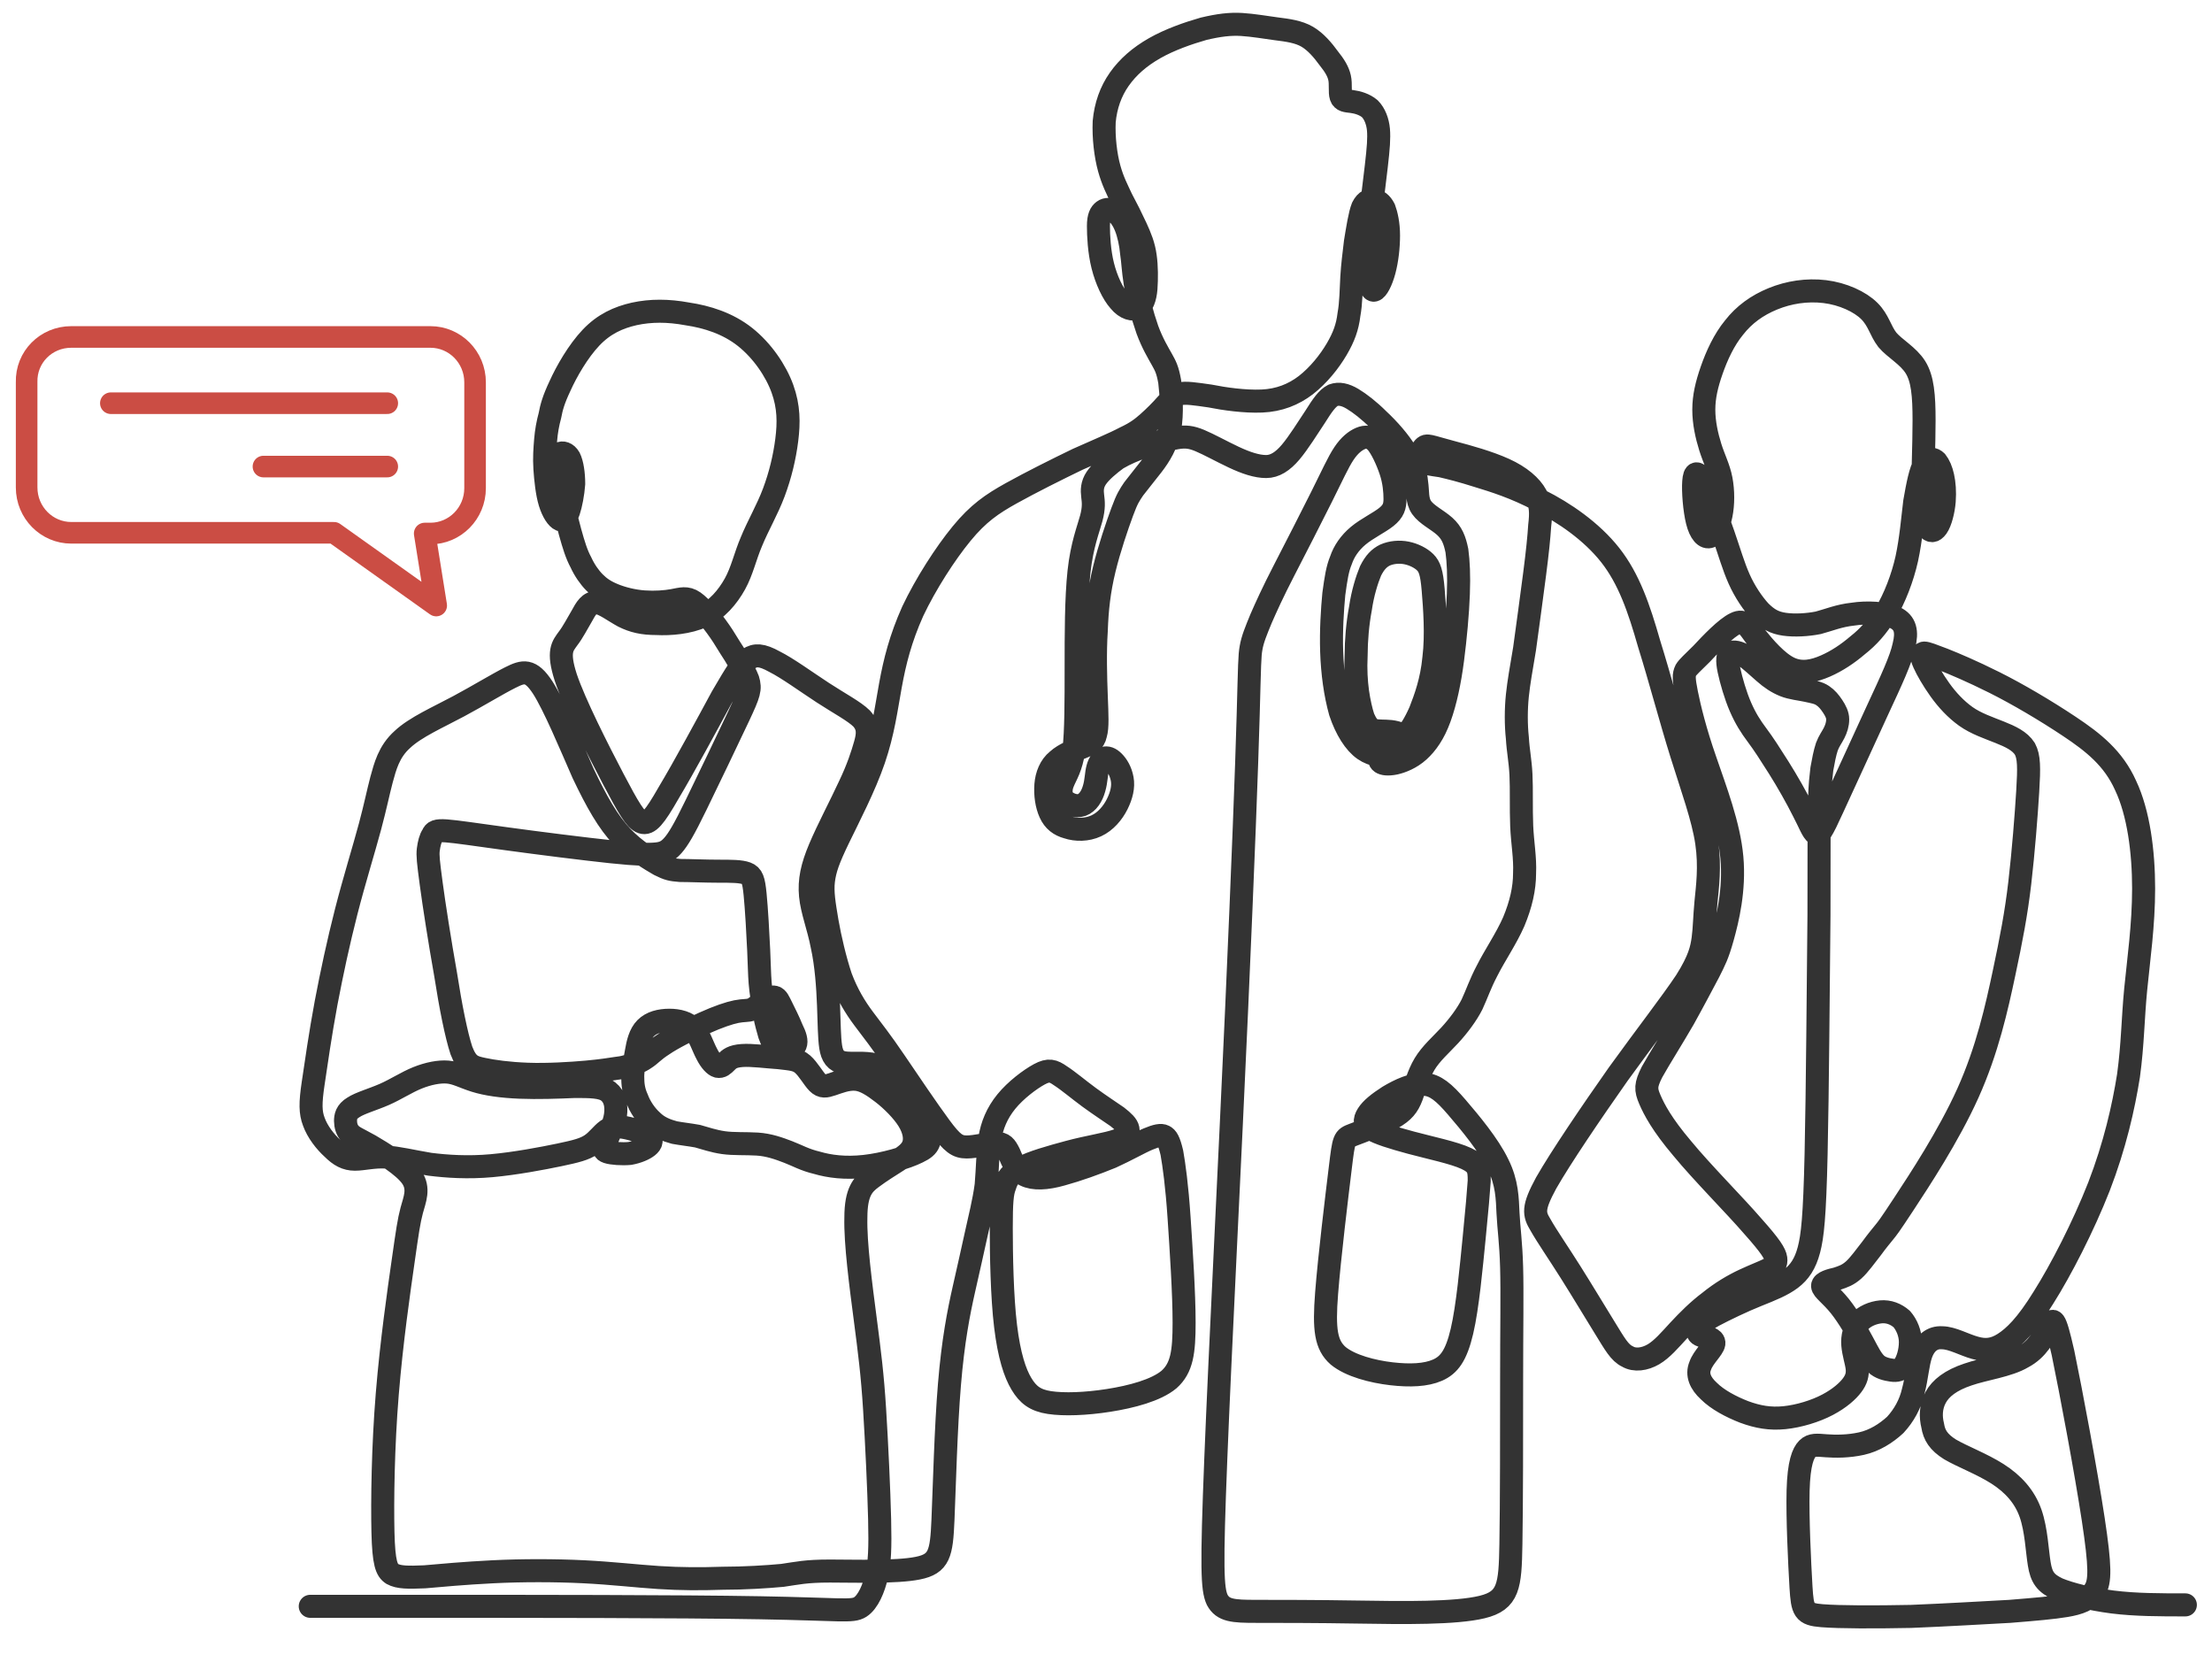 <?xml version="1.0" encoding="utf-8"?>
<!-- Generator: Adobe Illustrator 24.0.0, SVG Export Plug-In . SVG Version: 6.00 Build 0)  -->
<svg version="1.1" id="图层_1" xmlns="http://www.w3.org/2000/svg" xmlns:xlink="http://www.w3.org/1999/xlink" x="0px" y="0px"
	 viewBox="0 0 307.3 229.8" style="enable-background:new 0 0 307.3 229.8;" xml:space="preserve">
<style type="text/css">
	
		.st0{fill-rule:evenodd;clip-rule:evenodd;fill:none;stroke:#333333;stroke-width:3.2;stroke-linecap:round;stroke-linejoin:round;stroke-miterlimit:10;}
	.st1{fill:none;stroke:#CB4D44;stroke-width:3;stroke-linecap:round;stroke-linejoin:round;stroke-miterlimit:10;}
</style>
<path class="st0" d="M303.6,222.9c-3.5,0-6.9,0-10.1-0.4c-3.1-0.4-5.9-1.1-7.6-1.8c-1.7-0.8-2.3-1.6-2.6-3.5c-0.3-1.8-0.4-4.7-1.2-7
	c-0.8-2.3-2.4-4.1-4.6-5.5c-2.2-1.4-4.9-2.4-6.6-3.4c-1.6-1-2.2-2-2.4-3.3c-0.3-1.2-0.3-2.6,0.4-3.9c0.7-1.3,2.1-2.4,4.5-3.2
	c2.3-0.8,5.6-1.2,7.6-2.4c2.1-1.1,3-3,3.6-4.2c0.6-1.2,0.8-1.7,2,3.6c1.1,5.3,3.2,16.5,4.2,23.1c1,6.6,1,8.7,0.2,9.9
	c-0.7,1.3-2.2,1.8-4,2.1c-1.8,0.3-4.1,0.5-7.8,0.8c-3.7,0.2-8.8,0.5-13.7,0.7c-5,0.1-9.9,0.1-12.4-0.1c-2.5-0.2-2.7-0.7-2.9-4
	c-0.2-3.4-0.5-9.6-0.4-13.4c0.1-3.8,0.7-5.2,1.3-5.8c0.6-0.6,1.3-0.5,2.6-0.4c1.3,0.1,3.1,0.1,4.9-0.3c1.8-0.4,3.4-1.4,4.7-2.6
	c1.2-1.3,2.1-2.9,2.5-4.7c0.5-1.8,0.6-3.8,1.1-5.2c0.5-1.4,1.5-2.3,2.9-2.2c1.4,0,3.1,1,4.6,1.4c1.4,0.4,2.6,0.3,4-0.6
	c1.4-0.9,3.1-2.5,5.5-6.4c2.4-3.8,5.5-9.8,7.7-15.4c2.2-5.7,3.4-11,4.1-15.4c0.6-4.4,0.6-7.9,1-12c0.4-4.1,1.1-8.9,1.1-14
	c0-5.1-0.7-10.5-2.5-14.3c-1.7-3.8-4.5-6-7.8-8.2c-3.3-2.2-7.2-4.5-10.4-6.1c-3.2-1.6-5.6-2.6-7.1-3.2c-1.6-0.6-2.3-0.9-2.7-0.9
	c-0.4,0.1-0.4,0.5,0,1.4c0.4,0.9,1.2,2.3,2.2,3.7c1,1.4,2.2,2.7,3.6,3.7c1.4,1,3.2,1.6,4.7,2.2c1.5,0.6,2.8,1.2,3.5,2.3
	c0.6,1.1,0.6,2.6,0.4,5.9c-0.2,3.3-0.6,8.4-1.1,12.7c-0.5,4.3-1.2,7.9-2.2,12.6c-1,4.7-2.3,10.6-5,16.6c-2.7,6-6.8,12.2-8.9,15.4
	c-2.1,3.2-2.3,3.4-2.7,3.9c-0.4,0.5-1,1.2-1.8,2.3c-0.8,1-1.7,2.3-2.5,3c-0.8,0.7-1.4,0.9-2.3,1.2c-0.9,0.2-2,0.5-2,1
	c0,0.5,1.2,1.3,2.4,2.8c1.2,1.5,2.4,3.6,3.2,5.1c0.8,1.5,1.2,2.3,1.8,2.9c0.6,0.6,1.5,0.8,2.2,0.9c0.7,0.1,1.2,0,1.7-0.6
	c0.5-0.7,0.9-2,0.9-3.3c0-1.2-0.5-2.4-1.2-3.2c-0.8-0.7-1.8-1.1-2.9-1c-1.1,0.1-2.3,0.6-3,1.4c-0.7,0.9-1,2.1-0.9,3.2
	c0.1,1.2,0.5,2.3,0.6,3.2c0.1,0.9-0.1,1.6-0.7,2.4s-1.7,1.8-3.4,2.7c-1.7,0.9-4,1.6-6,1.8c-2,0.2-3.7-0.1-5.6-0.8
	c-1.8-0.7-3.7-1.7-4.9-2.9c-1.2-1.1-1.7-2.3-1.2-3.5c0.4-1.2,1.8-2.4,1.9-3.1c0.1-0.7-1.1-0.9-1.7-1.1c-0.6-0.2-0.6-0.5-0.4-1
	c0.2-0.4,0.6-1,2.1-1.8c1.5-0.8,4-2,6-2.8c2-0.8,3.5-1.4,4.7-2.3c1.2-0.9,2-2.1,2.5-4c0.5-1.9,0.8-4.5,1-13.3
	c0.2-8.8,0.3-23.7,0.4-33.2c0-9.4,0-13.4,0.1-15.8c0-2.4,0.2-3.4,0.3-4.5c0.2-1.1,0.4-2.2,0.7-3.1c0.3-0.8,0.7-1.3,1-1.9
	c0.3-0.6,0.5-1.2,0.5-1.9c0-0.6-0.3-1.2-0.7-1.8c-0.4-0.6-0.8-1.1-1.4-1.5c-0.6-0.4-1.3-0.5-2.2-0.7c-0.9-0.2-2.1-0.3-3.1-0.7
	c-1-0.4-1.9-1-2.8-1.8c-0.9-0.8-1.9-1.7-2.7-2.3c-0.8-0.5-1.6-0.7-2-0.4c-0.4,0.3-0.5,1-0.2,2.4c0.3,1.4,0.9,3.5,1.6,5.1
	c0.7,1.6,1.4,2.7,2.3,3.9c0.9,1.2,1.8,2.6,3,4.5c1.2,1.9,2.5,4.2,3.4,6c0.9,1.7,1.3,2.9,1.8,3.2c0.4,0.3,0.8-0.3,2.3-3.6
	c1.5-3.3,4.2-9.1,6.2-13.5c2-4.3,3.3-7.1,3.7-9c0.5-2,0.2-3.2-1.2-3.9c-1.4-0.7-4-0.8-5.9-0.5c-1.9,0.2-3.3,0.8-4.8,1.2
	c-1.5,0.3-3.3,0.4-4.7,0.2c-1.4-0.2-2.3-0.7-3.4-1.8c-1-1.1-2.1-2.7-2.9-4.5c-0.8-1.8-1.3-3.6-2.2-6.2c-0.9-2.5-2-5.8-2.8-7.3
	c-0.8-1.5-1.2-1.4-1.3,0c-0.1,1.3,0.1,3.9,0.5,5.5c0.4,1.6,1.1,2.4,1.8,2.1c0.6-0.2,1.2-1.5,1.5-3c0.3-1.5,0.3-3.3,0-4.9
	c-0.3-1.6-1-2.9-1.5-4.5c-0.5-1.6-0.9-3.4-0.9-5.2c0-1.8,0.4-3.5,1.1-5.5c0.7-2,1.7-4.2,3.1-5.9c1.4-1.8,3.2-3.1,5.4-4
	c2.2-0.9,4.7-1.3,7.2-1c2.5,0.3,4.9,1.4,6.2,2.7c1.3,1.3,1.5,2.7,2.5,4c1,1.2,2.9,2.2,3.9,3.8c1,1.6,1.2,3.9,1.2,7.4
	c0,3.4-0.2,7.9-0.2,10.7c0,2.7,0.3,3.7,0.7,4.2c0.4,0.5,0.8,0.6,1.3-0.1c0.5-0.7,0.9-2.3,1-3.6c0.1-1.3,0-2.5-0.2-3.4
	c-0.2-0.9-0.5-1.6-0.9-2.1c-0.4-0.4-1.1-0.6-1.6,0.3c-0.6,0.9-1,3-1.4,5.3c-0.3,2.4-0.5,5.1-1.1,7.9c-0.6,2.7-1.7,5.5-2.9,7.5
	c-1.2,2-2.5,3.4-3.9,4.5c-1.4,1.2-2.9,2.2-4.5,2.9c-1.6,0.7-3.3,1.1-5,0.3c-1.7-0.8-3.5-2.9-4.7-4.4c-1.1-1.5-1.6-2.4-2.8-1.8
	c-1.3,0.6-3.4,2.8-4.7,4.2c-1.3,1.3-1.9,1.8-2.2,2.3c-0.3,0.6-0.3,1.2,0.1,3.2c0.4,2,1.2,5.3,2.6,9.3c1.4,4.1,3.3,9,3.7,13.5
	c0.4,4.5-0.6,8.6-1.3,11.1c-0.7,2.5-1.1,3.2-1.9,4.8c-0.8,1.5-2,3.8-3.5,6.5c-1.5,2.6-3.4,5.6-4.4,7.4c-0.9,1.8-0.9,2.4-0.3,3.8
	c0.6,1.4,1.7,3.5,4.5,6.8c2.8,3.4,7.3,7.9,9.8,10.8c2.5,2.8,3.1,3.8,3.2,4.5c0.1,0.7-0.2,1.1-1,1.5c-0.8,0.4-1.9,0.8-3.4,1.5
	c-1.5,0.7-3.2,1.7-4.8,3c-1.6,1.2-3,2.6-4.3,4c-1.2,1.3-2.3,2.6-3.5,3.3c-1.2,0.7-2.6,0.9-3.6,0.3c-1.1-0.5-1.8-1.8-3.1-3.9
	c-1.3-2.1-3.1-5.1-4.8-7.8c-1.7-2.7-3.3-5-4.2-6.6c-0.9-1.5-1.1-2.3,0.8-5.8c2-3.5,6.2-9.7,10-15.1c3.9-5.4,7.4-9.9,9.4-12.9
	c1.9-3,2.2-4.5,2.4-5.9c0.2-1.5,0.2-3,0.4-5.1c0.2-2.1,0.6-4.9,0.1-8.3c-0.5-3.4-2-7.5-3.5-12.3c-1.5-4.8-3-10.5-4.5-15.3
	c-1.4-4.9-2.8-9-5.4-12.3c-2.6-3.3-6.4-5.9-9.8-7.6c-3.4-1.8-6.3-2.7-8.6-3.4c-2.2-0.7-3.8-1.1-5.1-1.4c-1.3-0.2-2.4-0.3-2.8-0.7
	c-0.4-0.4,0-1.3,0.3-1.7c0.3-0.4,0.5-0.4,1-0.3c0.5,0.1,1.4,0.4,3.3,0.9c1.9,0.5,4.8,1.3,7,2.3c2.2,1,3.7,2.3,4.4,3.6
	c0.7,1.3,0.7,2.5,0.5,4.2c-0.1,1.6-0.3,3.6-0.7,6.7c-0.4,3.1-1,7.5-1.4,10.4c-0.5,3-0.8,4.6-1,6.5c-0.2,1.9-0.2,4.1,0,5.9
	c0.1,1.8,0.4,3.1,0.5,5.1c0.1,2,0,4.7,0.1,7.1c0.1,2.4,0.5,4.4,0.4,6.6c0,2.1-0.5,4.3-1.5,6.7c-1,2.3-2.7,4.8-3.7,6.8
	c-1,1.9-1.4,3.2-2.1,4.7c-0.7,1.4-1.9,3-3.1,4.3c-1.2,1.3-2.6,2.5-3.5,4c-0.9,1.5-1.3,3.2-1.8,4.5c-0.5,1.3-1.1,2.1-2.7,3
	c-1.6,0.9-4.1,1.8-5.4,2.3c-1.3,0.5-1.3,0.5-1.8,4.6c-0.5,4.1-1.5,12.3-1.9,17.4c-0.4,5.1-0.1,7.2,1.6,8.7c1.7,1.4,4.8,2.2,7.4,2.5
	c2.6,0.3,4.8,0.2,6.4-0.5c1.6-0.7,2.6-2,3.4-5.4c0.8-3.4,1.3-9,1.7-13c0.4-4,0.6-6.4,0.7-7.9c0-1.6-0.1-2.3-1.8-3.1
	c-1.7-0.8-5.1-1.5-7.7-2.2c-2.6-0.7-4.5-1.3-5.5-1.9c-1-0.6-1-1.2-0.5-2c0.5-0.8,1.5-1.6,2.9-2.5c1.5-0.9,3.4-1.8,5-1.7
	c1.5,0.1,2.7,1.1,4.5,3.2c1.8,2.1,4.4,5.2,5.7,7.9c1.3,2.6,1.3,4.8,1.4,6.8c0.1,2.1,0.4,4,0.5,7.5c0.1,3.5,0,8.5,0,15.8
	c0,7.3,0,17-0.1,22.7c-0.1,5.8-0.3,7.8-4,8.7c-3.7,0.9-11,0.8-17.1,0.7c-6.1-0.1-11.1-0.1-14.3-0.1c-3.2,0-4.6-0.1-5.4-1.6
	c-0.7-1.5-0.8-4.4-0.2-19.5c0.6-15.1,2-42.3,2.9-62.6c0.9-20.3,1.4-33.5,1.6-40.7c0.2-7.2,0.2-8.3,0.4-9.4c0.2-1.2,0.7-2.4,1.4-4.1
	c0.7-1.6,1.6-3.6,3.2-6.7c1.6-3.1,3.7-7.2,5.2-10.2s2.3-4.8,3.1-6c0.8-1.2,1.6-1.8,2.3-2.1c0.7-0.3,1.4-0.3,2.2,0.5
	c0.7,0.8,1.5,2.5,2,4c0.5,1.5,0.6,2.9,0.6,3.9c0,1-0.2,1.7-1.2,2.5c-1,0.8-2.7,1.6-3.9,2.6c-1.2,1-2,2.2-2.4,3.4
	c-0.5,1.2-0.7,2.5-1,4.7c-0.2,2.1-0.4,5.1-0.3,8c0.1,3,0.5,5.9,1.2,8.4c0.8,2.4,2,4.3,3.3,5.2c1.3,0.9,2.6,0.9,3.6,0.7
	c1.1-0.2,1.8-0.5,2.3-1c0.4-0.4,0.5-0.9,0.1-1.3c-0.4-0.4-1.4-0.8-2.3-0.9c-0.9-0.1-1.8,0-2.4-0.2c-0.6-0.2-1-0.8-1.4-1.7
	c-0.3-0.9-0.6-2.2-0.8-3.6c-0.2-1.5-0.3-3.1-0.2-5.1c0-2,0.2-4.4,0.6-6.5c0.3-2.1,0.9-4,1.4-5.2c0.6-1.2,1.2-1.8,2-2.2
	c0.9-0.4,2-0.5,3-0.3c1,0.2,2,0.7,2.6,1.3c0.6,0.6,0.9,1.4,1.1,3.8c0.2,2.4,0.5,6.3,0.1,9.5c-0.3,3.2-1.2,5.6-1.9,7.4
	c-0.8,1.8-1.5,2.9-2.3,3.6c-0.9,0.7-2,0.9-2.6,1.2c-0.6,0.4-0.7,0.9-0.8,1.3c0,0.4,0,0.8,0.3,1c0.3,0.2,0.9,0.3,1.9,0.1
	c0.9-0.2,2.2-0.7,3.3-1.7c1.1-1,2.1-2.4,2.9-4.6c0.8-2.2,1.4-5,1.8-8.1c0.4-3.1,0.7-6.4,0.8-9.1c0.1-2.6,0-4.5-0.2-6
	c-0.3-1.5-0.7-2.5-1.7-3.4c-1-0.9-2.5-1.6-3.2-2.6c-0.7-1-0.5-2.2-0.7-3.5c-0.1-1.3-0.6-2.7-1.5-4.2c-0.9-1.5-2.4-3.2-3.8-4.5
	c-1.3-1.3-2.6-2.3-3.6-2.9c-1-0.6-1.9-0.8-2.7-0.5c-0.8,0.4-1.5,1.4-2.5,3c-1,1.5-2.3,3.6-3.4,4.9c-1.1,1.3-2.2,2-3.4,2
	c-1.3,0-2.8-0.5-4.5-1.3c-1.7-0.8-3.5-1.8-4.7-2.3c-1.2-0.5-2-0.6-3.2-0.4c-1.3,0.2-3.1,0.7-4.5,1.2s-2.6,1-3.8,1.7
	c-1.1,0.8-2.3,1.8-2.9,2.7c-0.6,0.9-0.6,1.7-0.5,2.5c0.1,0.8,0.2,1.6-0.2,3.1c-0.4,1.5-1.3,3.7-1.7,7.4c-0.4,3.7-0.4,8.7-0.4,13.4
	c0,4.6,0,8.8-0.3,11.3c-0.4,2.6-1.1,3.5-1.5,4.5c-0.4,0.9-0.4,1.9,0.1,2.5c0.6,0.6,1.7,1,2.5,0.7c0.8-0.3,1.4-1.2,1.7-2.3
	c0.3-1,0.3-2.1,0.5-2.8c0.2-0.8,0.6-1.2,0.9-1.4c0.4-0.1,0.8,0,1.3,0.5s1,1.3,1.2,2.4s-0.1,2.3-0.7,3.5c-0.6,1.2-1.6,2.4-2.9,3
	c-1.3,0.6-2.8,0.6-4,0.2c-1.1-0.3-1.9-0.9-2.4-2s-0.7-2.5-0.6-3.9c0.1-1.3,0.6-2.6,1.6-3.4c1-0.9,2.4-1.4,3.4-1.8
	c1-0.4,1.7-0.8,1.9-1.8c0.3-1,0.2-2.7,0.1-5.3c-0.1-2.6-0.2-6.1,0-9.1c0.1-3,0.4-5.6,1.1-8.5c0.7-2.9,1.8-6.1,2.5-8
	c0.7-1.9,1-2.3,1.6-3.2c0.6-0.8,1.6-2,2.6-3.3c1-1.3,2-2.9,2.4-5c0.4-2.2,0.2-4.9,0-6.6c-0.3-1.7-0.6-2.2-1.1-3.1
	c-0.5-0.9-1.3-2.2-2-4.1c-0.7-2-1.4-4.6-1.7-6.5c-0.3-1.9-0.3-2.9-0.5-4.2c-0.1-1.2-0.4-2.6-0.8-3.6c-0.4-1-0.9-1.7-1.5-2.1
	c-0.6-0.4-1.2-0.4-1.6-0.1c-0.4,0.3-0.7,0.8-0.7,2.1c0,1.3,0.1,3.5,0.6,5.5c0.5,2,1.4,3.9,2.3,4.9c0.9,1.1,1.9,1.3,2.6,1
	c0.6-0.4,1-1.4,1.1-2.7c0.1-1.4,0.1-3.1-0.1-4.5c-0.2-1.5-0.7-2.7-1.3-4c-0.6-1.3-1.3-2.7-2-4c-0.6-1.3-1.2-2.4-1.7-4.2
	c-0.5-1.8-0.8-4.3-0.7-6.5c0.2-2.2,0.9-4.2,2.1-5.9c1.2-1.7,2.8-3.1,4.9-4.3c2.1-1.2,4.7-2.1,6.8-2.7c2.1-0.5,3.7-0.7,5.3-0.6
	c1.6,0.1,3.3,0.4,4.8,0.6c1.6,0.2,3.1,0.4,4.3,1.1c1.2,0.7,2.2,1.9,3,3c0.8,1,1.3,1.8,1.5,2.7c0.2,0.9,0,2,0.2,2.6
	c0.2,0.6,0.7,0.6,1.5,0.7c0.8,0.1,1.8,0.4,2.5,1c0.7,0.7,1.1,1.8,1.2,2.9c0.1,1.2,0,2.5-0.3,5.1c-0.3,2.6-0.8,6.5-1.1,9.3
	c-0.2,2.8-0.2,4.4,0,5.7c0.1,1.3,0.4,2.3,0.8,2.2c0.4-0.1,1-1.2,1.4-2.7c0.4-1.5,0.6-3.3,0.6-4.9c0-1.6-0.3-2.9-0.6-3.7
	c-0.4-0.8-0.9-1.1-1.4-1.2c-0.5-0.1-1.1,0-1.6,1c-0.4,1-0.7,3-1,4.8c-0.2,1.7-0.4,3.2-0.5,4.9c-0.1,1.7-0.1,3.6-0.4,5.2
	c-0.2,1.7-0.7,3.1-1.7,4.8c-1,1.7-2.5,3.6-4.3,5c-1.7,1.3-3.7,2.1-6.1,2.2c-2.4,0.1-5.2-0.3-7.2-0.7c-2.1-0.3-3.4-0.5-4.2-0.3
	c-0.9,0.2-1.2,0.8-1.9,1.5c-0.7,0.8-1.6,1.7-2.5,2.5c-0.9,0.8-1.7,1.4-3.2,2.1c-1.5,0.8-3.7,1.7-6.6,3c-2.9,1.4-6.5,3.2-9.2,4.7
	c-2.7,1.5-4.6,2.8-6.9,5.6c-2.3,2.8-5,7-6.8,10.8c-1.7,3.8-2.5,7-3.1,10.3c-0.6,3.3-1,6.5-2.3,10.3c-1.3,3.8-3.5,8-4.9,10.9
	c-1.4,2.9-1.9,4.3-2.1,5.9c-0.2,1.6,0.1,3.3,0.5,5.7c0.4,2.3,1.1,5.3,1.9,7.7c0.9,2.4,2,4.2,3.2,5.8c1.2,1.6,2.4,3.1,4.3,5.9
	c1.9,2.8,4.6,6.8,6.3,9.1c1.7,2.3,2.4,2.8,3.7,2.8c1.3,0,3-0.5,4.1-0.5c1,0,1.3,0.4,1.8,1.4c0.4,1,1,2.4,2.2,3
	c1.2,0.6,3,0.5,5.1-0.1c2.2-0.6,4.7-1.5,6.9-2.4c2.2-1,3.9-2,5.1-2.5c1.2-0.5,1.8-0.6,2.2-0.4c0.4,0.2,0.7,0.6,1.1,2.3
	c0.3,1.7,0.7,4.5,1,9s0.7,10.5,0.7,14.6s-0.3,6.3-2.1,7.9c-1.8,1.5-5.2,2.4-8.4,2.9c-3.2,0.5-6.2,0.6-8.2,0.3c-2-0.3-3-1.1-3.9-2.6
	c-0.9-1.5-1.7-3.9-2.2-8c-0.5-4.1-0.6-10-0.6-13.6c0-3.6,0.1-4.9,0.5-5.9c0.3-1,0.8-1.8,2.3-2.5c1.5-0.8,4-1.5,6.6-2.2
	s5.3-1.1,6.7-1.6c1.4-0.5,1.6-1.1,1.5-1.6c-0.1-0.5-0.6-1-1.5-1.7c-1-0.7-2.4-1.6-3.9-2.7s-2.9-2.3-4-3c-1-0.7-1.6-0.9-2.9-0.2
	c-1.3,0.7-3.3,2.2-4.6,3.8s-2,3.3-2.3,5.2c-0.3,1.9-0.3,4.1-0.5,6.4c-0.3,2.3-0.9,4.6-1.4,6.9c-0.5,2.3-1,4.5-1.7,7.6
	c-0.7,3.1-1.5,7.1-2,13.2c-0.5,6-0.7,14.1-0.9,18.8c-0.2,4.7-0.5,6.1-3.5,6.7c-3,0.6-8.7,0.4-12.2,0.4c-3.4,0-4.5,0.3-6.6,0.6
	c-2.1,0.2-5.3,0.4-8.3,0.4c-3,0.1-5.8,0.1-8.9-0.1c-3.1-0.2-6.4-0.6-10.4-0.8c-4-0.2-8.6-0.2-12.6,0c-4,0.2-7.2,0.5-9.5,0.7
	c-2.3,0.1-3.6,0.1-4.5-0.4c-0.8-0.5-1.2-1.5-1.3-5.8c-0.1-4.3,0-11.9,0.6-19.2c0.6-7.3,1.6-14.2,2.2-18.4c0.6-4.2,0.8-5.6,1.2-7.1
	c0.4-1.5,1.1-3,0-4.6c-1.1-1.6-4.1-3.4-5.8-4.4c-1.8-1-2.4-1.2-2.8-1.7c-0.4-0.4-0.6-1.1-0.6-1.7c0-0.6,0.1-1.3,1.1-1.9
	c0.9-0.6,2.7-1.1,4.3-1.8c1.6-0.7,3.1-1.7,4.6-2.3c1.5-0.6,3-0.9,4.2-0.8c1.2,0.1,2.2,0.7,3.8,1.2c1.6,0.5,3.7,0.8,6.2,0.9
	c2.5,0.1,5.4,0,7.6-0.1c2.2,0,3.8,0,4.7,0.7c0.9,0.7,1.2,1.9,1,3.3c-0.2,1.4-1,2.8-1.3,3.7c-0.4,0.9-0.4,1.2,0.2,1.4
	c0.6,0.2,2,0.3,3.1,0.2c1.1-0.2,2-0.6,2.5-1c0.5-0.4,0.7-0.9,0-1.4c-0.6-0.5-2.1-1-3.2-1.2c-1.1-0.2-1.8-0.1-2.5,0.4
	c-0.7,0.5-1.3,1.4-2.2,2c-0.9,0.6-2,0.9-4.4,1.4c-2.4,0.5-6.1,1.2-9.4,1.5c-3.3,0.3-6.2,0.1-8.6-0.2c-2.4-0.4-4.4-0.9-6.1-1
	c-1.7-0.1-3.1,0.3-4.3,0.3c-1.2,0-2.1-0.5-3.1-1.5c-1-0.9-2.1-2.3-2.6-3.7c-0.5-1.3-0.5-2.6-0.1-5.3c0.4-2.7,1-6.9,1.8-11.2
	c0.8-4.2,1.7-8.4,2.8-12.7c1.1-4.3,2.5-8.8,3.3-11.8c0.8-3,1.1-4.6,1.6-6.5c0.5-1.8,1-3.9,2.9-5.6c1.8-1.7,5-3.1,7.8-4.6
	c2.8-1.5,5.4-3.1,7.2-4c1.8-0.9,2.8-1.2,4.5,1.4c1.6,2.5,3.8,7.8,5.6,11.9c1.9,4,3.5,6.8,5.4,8.8c1.9,2,4,3.2,5.2,3.9
	c1.2,0.6,1.6,0.7,2.9,0.8c1.3,0,3.5,0.1,5.3,0.1c1.8,0,3.1,0,3.9,0.3c0.8,0.3,1,0.9,1.2,2.9c0.2,2,0.4,5.6,0.5,7.8
	c0.1,2.2,0.1,3.2,0.2,4.5c0.1,1.3,0.4,3,0.6,4.3c0.2,1.3,0.5,2.1,0.7,2.9c0.3,0.8,0.6,1.5,0.9,1.9c0.4,0.4,0.9,0.4,1.4,0.3
	c0.5-0.1,1.1-0.3,1.3-0.8c0.2-0.5,0-1.2-0.5-2.2c-0.4-1-1-2.2-1.4-3c-0.4-0.8-0.6-1.3-1-1.4c-0.4-0.1-0.9,0.1-1.5,0.5
	c-0.6,0.4-1.1,1-1.7,1.2c-0.5,0.2-1.1,0.1-2.1,0.3c-1,0.2-2.5,0.7-4.5,1.6c-2,0.9-4.4,2.1-5.7,3c-1.4,0.9-1.7,1.4-2.5,1.9
	c-0.7,0.5-1.8,0.9-2.5,1.1c-0.7,0.2-0.9,0.2-1.6,0.3c-0.7,0.1-1.8,0.3-4,0.5c-2.2,0.2-5.5,0.4-8.2,0.3c-2.7-0.1-4.8-0.4-6.2-0.7
	c-1.4-0.3-2.2-0.5-3-2.6c-0.7-2.1-1.5-6.1-2.2-10.6c-0.8-4.5-1.6-9.6-2-12.6c-0.4-3-0.5-3.9-0.4-4.7c0.1-0.8,0.3-1.6,0.6-2
	c0.2-0.5,0.5-0.7,1.9-0.6c1.4,0.1,4,0.5,8.4,1.1c4.4,0.6,10.7,1.4,14.5,1.8s5.3,0.4,6.3,0.3c1-0.1,1.6-0.4,2.3-1.2
	c0.7-0.8,1.5-2.1,3.2-5.6c1.7-3.5,4.4-9.1,5.9-12.3c1.5-3.2,1.7-3.8,1.3-5.1c-0.5-1.3-1.7-3.3-2.5-4.5c-0.8-1.3-1.1-1.8-1.9-2.9
	c-0.8-1.1-2.1-2.7-3.1-3.4c-1-0.7-1.8-0.4-2.9-0.2c-1.1,0.2-2.5,0.3-4,0.2c-1.5-0.1-3.1-0.5-4.3-1c-1.2-0.5-1.9-1-2.6-1.7
	c-0.7-0.7-1.4-1.7-1.9-2.8c-0.6-1.1-1-2.4-1.5-4.2c-0.5-1.8-1-4.1-1.3-5.8c-0.3-1.7-0.4-2.7-0.4-3.5c0-0.8,0-1.4,0.3-1.6
	c0.3-0.2,0.9-0.1,1.3,0.6c0.4,0.8,0.6,2.2,0.6,3.6c-0.1,1.4-0.4,2.9-0.7,3.8c-0.3,0.9-0.6,1.4-1.1,1.2c-0.5-0.2-1.1-1.1-1.5-2.4
	c-0.4-1.3-0.6-3.2-0.7-4.7c-0.1-1.5,0-2.8,0.1-4c0.1-1.2,0.3-2.3,0.6-3.4c0.2-1.1,0.5-2.2,1.4-4.1c0.9-2,2.5-4.8,4.3-6.7
	c1.8-1.9,3.8-2.8,6-3.3c2.3-0.5,4.7-0.5,7.4,0c2.7,0.4,5.6,1.3,8,3.2c2.4,1.9,4.3,4.7,5.2,7.2c0.9,2.5,0.9,4.7,0.6,7.1
	c-0.3,2.4-0.9,4.9-1.8,7.3c-0.9,2.4-2.2,4.6-3.1,6.8c-0.9,2.1-1.3,4.1-2.3,5.9c-1,1.8-2.5,3.6-4.5,4.5c-2,0.9-4.5,1.1-6.4,1
	c-1.9,0-3.2-0.3-4.6-1c-1.3-0.7-2.7-1.8-3.7-1.9c-1-0.1-1.5,0.8-2.1,1.9c-0.6,1-1.2,2.2-1.9,3.1c-0.7,1-1.5,1.7-0.3,5.4
	c1.2,3.6,4.5,10.1,6.6,14.1c2.1,4,3.1,5.7,4,6c0.9,0.3,1.7-0.6,3.7-4.1c2.1-3.5,5.4-9.6,7.4-13.3c2.1-3.6,2.8-4.7,3.7-5.3
	c0.9-0.6,1.8-0.6,3.6,0.4c1.8,0.9,4.4,2.8,6.7,4.3c2.3,1.5,4.4,2.6,5.4,3.6c1,1.1,0.9,2.2,0.5,3.6c-0.4,1.4-1,3.3-2.2,5.8
	c-1.2,2.6-3,6-4.1,8.6c-1.1,2.6-1.5,4.5-1.3,6.6c0.2,2.1,1.1,4.3,1.6,6.9c0.6,2.7,0.8,5.8,0.9,8.3c0.1,2.5,0.1,4.5,0.3,5.8
	c0.2,1.3,0.7,2,1.8,2.2c1.1,0.2,2.9-0.1,4.4,0.3c1.5,0.4,2.7,1.4,4,3.2s2.7,4.1,3.2,5.7c0.6,1.6,0.4,2.4-1.3,3.2
	c-1.6,0.8-4.7,1.7-7.4,2c-2.7,0.3-4.9,0-6.6-0.5c-1.7-0.4-2.7-1-4-1.5c-1.3-0.5-2.7-1-4.3-1.1c-1.6-0.1-3.3,0-4.7-0.2
	c-1.4-0.2-2.5-0.6-3.6-0.9c-1.1-0.2-2.1-0.3-3.2-0.5c-1.1-0.3-2.2-0.7-3.1-1.6c-0.9-0.8-1.7-2-2.1-3.1c-0.5-1.1-0.6-2-0.6-3.1
	c0-1,0.3-2.2,0.5-3.4c0.2-1.2,0.5-2.5,1.3-3.3c0.8-0.8,2-1.1,3.3-1.1c1.2,0,2.5,0.3,3.3,1.2c0.9,0.9,1.3,2.4,1.9,3.5
	c0.5,1,1.1,1.6,1.5,1.7c0.5,0.1,0.8-0.2,1.2-0.6c0.4-0.4,0.8-0.8,2.2-0.9c1.3-0.1,3.5,0.2,5.1,0.3c1.6,0.2,2.5,0.2,3.3,0.9
	c0.8,0.7,1.5,2,2.1,2.6c0.6,0.6,1.1,0.5,2,0.2c0.9-0.3,2.1-0.8,3.3-0.7c1.2,0.1,2.4,0.9,3.7,1.9s2.8,2.5,3.6,3.8
	c0.8,1.3,1,2.5,0.7,3.4c-0.3,0.9-1.1,1.5-2.2,2.2c-1.1,0.7-2.4,1.5-3.6,2.4c-1.2,0.9-2.2,1.9-2.2,5.5c-0.1,3.5,0.7,9.5,1.3,14.1
	c0.6,4.6,1,7.7,1.3,12.5c0.3,4.8,0.6,11.2,0.7,15.3c0.1,4.1,0,6-0.4,7.8c-0.4,1.8-1.2,3.7-2.3,4.4c-1.1,0.7-2.6,0.3-13.9,0.1
	c-11.3-0.2-32.3-0.2-46.1-0.2s-2.8,0-16.4,0"/>
<g>
	<path class="st1" d="M9.9,46.8h49.9c3.4,0,6.2,2.8,6.2,6.3v14.7c0,3.5-2.8,6.3-6.2,6.3h-0.8l1.6,10L46.4,74H9.9
		c-3.4,0-6.2-2.8-6.2-6.3V53.1C3.6,49.6,6.4,46.8,9.9,46.8z"/>
	<line class="st1" x1="53.8" y1="56" x2="15.4" y2="56"/>
	<line class="st1" x1="53.8" y1="64.8" x2="36.6" y2="64.8"/>
</g>
</svg>
